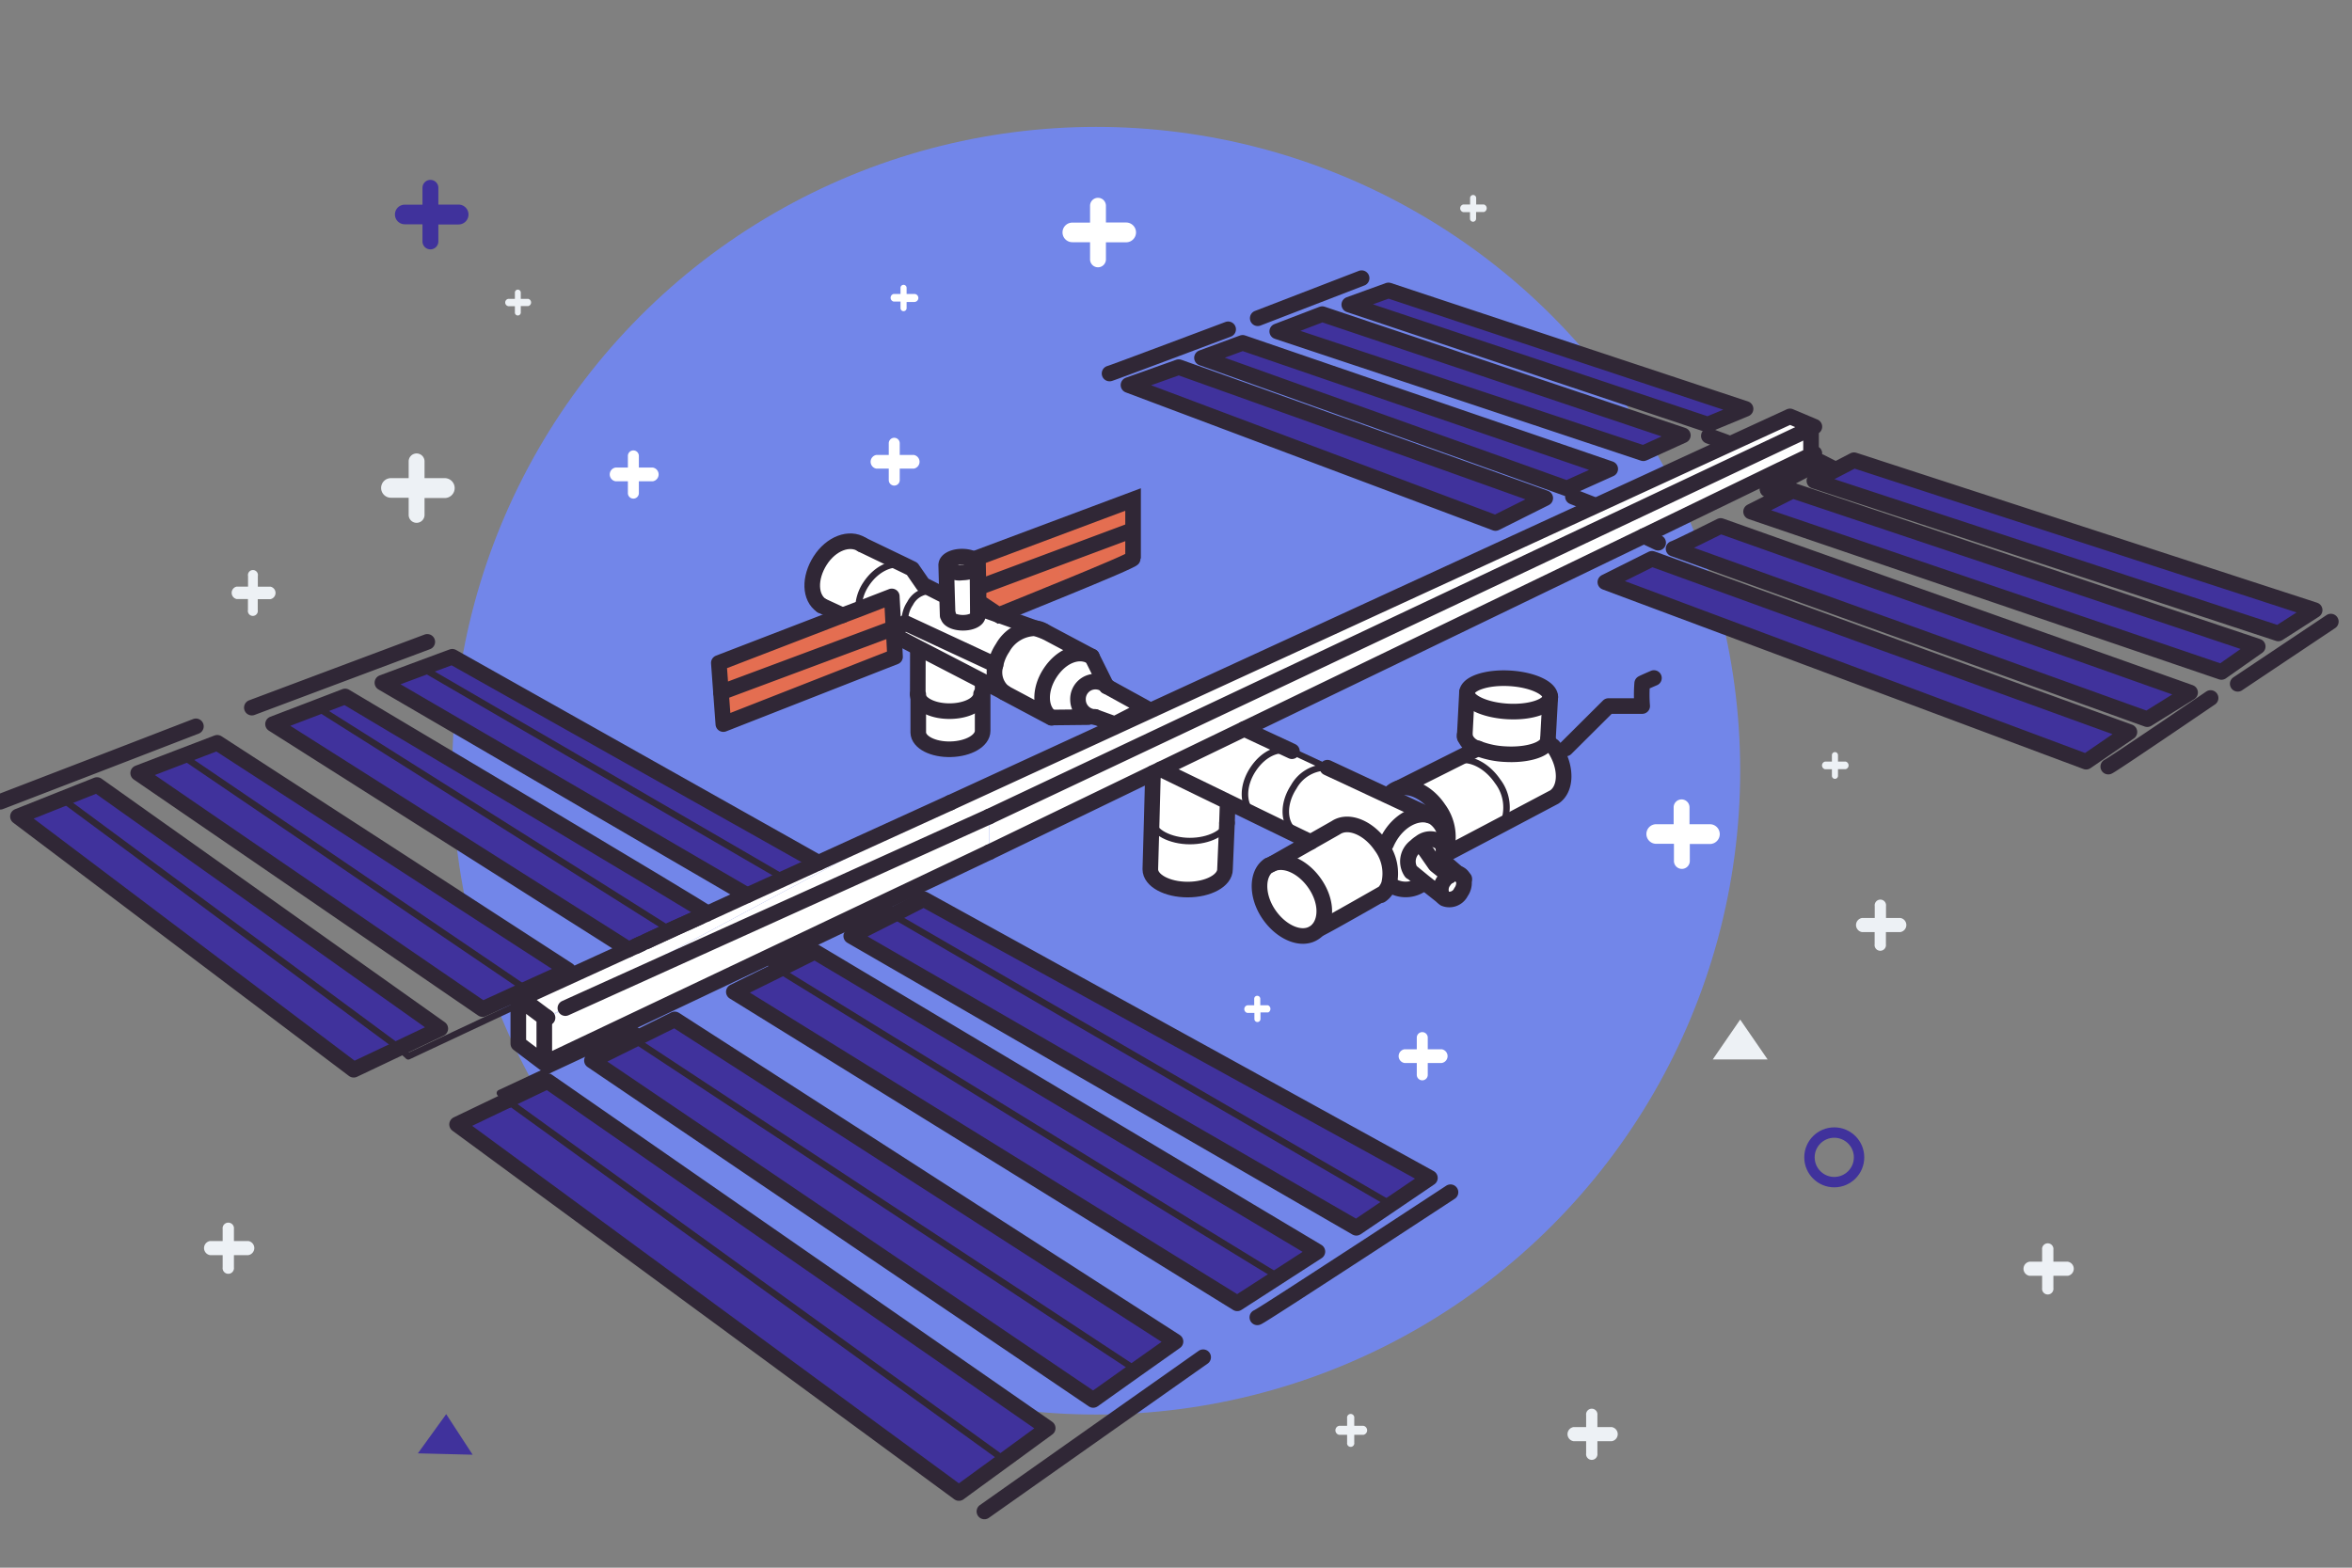 <svg id="Layer_1" data-name="Layer 1" xmlns="http://www.w3.org/2000/svg" viewBox="0 0 240 160"><rect x="0" y="0" width="240" height="160" fill="#808080" stroke="none"/><circle cx="111.86" cy="78.66" r="65.71" fill="#7286e9"/><path d="M174.77,108.13l2.8-4.07,2.8,4.07h-5.59Z" fill="#edf1f5"/><path d="M42.64,148.33l2.89-4,2.7,4.14Z" fill="#40329c"/><path d="M45.38 48.8H43.32V47.09a.81.81 0 1 0-1.62 0V48.8H39.89a1 1 0 0 0 0 2H41.7v1.75a.81.81 0 1 0 1.62 0V50.83h2.06A1 1 0 0 0 45.38 48.8zM53.9 30.5H53.14V29.86a.3.3 0 1 0-.6 0V30.5H51.87a.38.38 0 0 0 0 .75h.67v.65a.3.3 0 1 0 .6 0V31.24H53.9A.38.38 0 0 0 53.9 30.5z" fill="#edf1f5"/><path d="M93.24,46.43H91.81V45.24a0.56,0.56,0,1,0-1.12,0v1.19H89.43a0.71,0.71,0,0,0,0,1.4h1.26V49a0.56,0.56,0,1,0,1.12,0V47.83h1.43A0.71,0.71,0,0,0,93.24,46.43Z" fill="#fff"/><path d="M151.42 20.87h-.79V20.21a.31.31 0 1 0-.62 0v.66h-.7a.4.4 0 0 0 0 .78H150v.67a.31.31 0 1 0 .62 0V21.64h.79A.4.4 0 0 0 151.42 20.87zM188.34 77.73h-.79V77.07a.31.31 0 1 0-.62 0v.66h-.7a.4.4 0 0 0 0 .78h.7v.67a.31.31 0 1 0 .62 0V78.5h.79A.4.4 0 0 0 188.34 77.73z" fill="#edf1f5"/><path d="M129.39 102.6H128.6v-.66a.31.31 0 1 0-.62 0v.66h-.7a.4.4 0 0 0 0 .78H128V104a.31.31 0 1 0 .62 0v-.67h.79A.4.4 0 0 0 129.39 102.6zM93.3 30H92.51V29.38a.31.31 0 1 0-.62 0V30h-.7a.4.4 0 0 0 0 .78h.7v.67a.31.31 0 1 0 .62 0V30.82H93.3A.4.4 0 0 0 93.3 30zM147.12 107.09h-1.43V105.9a.56.56 0 1 0-1.12 0v1.19h-1.26a.71.71 0 0 0 0 1.4h1.26v1.21a.56.56 0 1 0 1.12 0v-1.21h1.43A.71.71 0 0 0 147.12 107.09zM66.61 47.72H65.19V46.53a.56.56 0 1 0-1.12 0v1.19H62.81a.71.71 0 0 0 0 1.4h1.26v1.21a.56.56 0 1 0 1.12 0V49.12h1.43A.71.71 0 0 0 66.61 47.72z" fill="#fff"/><path d="M27.61 59.88h-1.3V58.79a.51.51 0 1 0-1 0v1.08H24.15a.65.65 0 0 0 0 1.27H25.3v1.11a.51.51 0 1 0 1 0V61.15h1.3A.65.65 0 0 0 27.61 59.88zM30 96.55H28.51V95.33a.58.58 0 1 0-1.15 0v1.22H26.07a.73.73 0 0 0 0 1.44h1.29v1.25a.58.58 0 1 0 1.15 0V98H30A.73.73 0 0 0 30 96.55zM211 128.77h-1.47v-1.22a.58.58 0 1 0-1.15 0v1.22h-1.29a.73.73 0 0 0 0 1.44h1.29v1.25a.58.58 0 1 0 1.15 0v-1.25H211A.73.73 0 0 0 211 128.77zM139.13 145.52h-.94v-.78a.37.37 0 1 0-.73 0v.78h-.82a.47.47 0 0 0 0 .92h.82v.8a.37.37 0 1 0 .73 0v-.8h.94A.47.47 0 0 0 139.13 145.52zM25.34 126.66H23.87v-1.22a.58.58 0 1 0-1.15 0v1.22H21.43a.73.73 0 0 0 0 1.44h1.29v1.25a.58.58 0 1 0 1.15 0v-1.25h1.47A.73.73 0 0 0 25.34 126.66zM193.92 93.69h-1.47V92.47a.58.58 0 1 0-1.15 0v1.22H190a.73.73 0 0 0 0 1.44h1.29v1.25a.58.58 0 1 0 1.15 0V95.13h1.47A.73.73 0 0 0 193.92 93.69zM164.46 145.65H163v-1.22a.58.58 0 1 0-1.15 0v1.22h-1.29a.73.73 0 0 0 0 1.44h1.29v1.25a.58.58 0 1 0 1.15 0v-1.25h1.47A.73.73 0 0 0 164.46 145.65z" fill="#edf1f5"/><path d="M46.79,20.88H44.73V19.17a0.81,0.81,0,1,0-1.62,0v1.72H41.3a1,1,0,0,0,0,2h1.81v1.75a0.81,0.81,0,1,0,1.62,0V22.91h2.06A1,1,0,0,0,46.79,20.88Z" fill="#40329c"/><path d="M174.46 84.12H172.4V82.4a.81.81 0 1 0-1.62 0v1.72H169a1 1 0 0 0 0 2h1.81v1.75a.81.81 0 1 0 1.62 0V86.14h2.06A1 1 0 0 0 174.46 84.12zM114.91 22.71h-2.06V21a.81.81 0 1 0-1.62 0v1.72h-1.81a1 1 0 0 0 0 2h1.81v1.75a.81.81 0 1 0 1.62 0V24.73h2.06A1 1 0 0 0 114.91 22.71z" fill="#fff"/><circle cx="187.17" cy="118.12" r="2.53" fill="none" stroke="#40329c" stroke-miterlimit="10" stroke-width="1.061"/><path fill="#40329c" d="M236.19 62.27L232.48 64.65 185.14 49.07 189.18 46.97 236.19 62.27zM230.38 65.98L226.68 68.58 178.68 52.22 182.93 50.07 230.38 65.98zM223.48 70.61l-4.37 2.72L170.77 56c.39-.11 4.81-2.32 4.81-2.32zM217.29 74.71L212.87 77.74 163.81 59.41 168.57 57.03 217.29 74.71zM178.12 41.73L174.26 43.33 137.68 31.09 141.68 29.64 178.12 41.73zM171.72 44.43L167.69 46.26 130.33 33.82 134.92 32.06 171.72 44.43zM164.31 47.86L159.89 49.85 122.65 36.52 126.8 34.99 164.31 47.86z"/><path d="M158.19,71.14c-0.05.93-2,1.59-4.34,1.46s-4.16-1-4.16-1.88v0c0.05-.93,2-1.59,4.34-1.46S158.23,70.21,158.19,71.14Z" fill="#fff"/><path fill="#40329c" d="M157.68 50.84L152.6 53.38 115.15 39.3 120.28 37.47 157.68 50.84z"/><path d="M150.81,76.39a1.85,1.85,0,0,1-1.36-1.25l0.23-4.4c0,0.91,1.85,1.75,4.16,1.88s4.29-.53,4.34-1.46l-0.24,4.36a0.79,0.79,0,0,1-.19.46c-0.54.68-2.21,1.11-4.15,1A8.73,8.73,0,0,1,150.81,76.39Z" fill="#fff"/><path d="M158.6 76.35c1.27 1.9 1.25 4.15 0 5l-5.16 2.73a4.38 4.38 0 0 0-.58-4.33c-1.19-1.77-3.08-2.62-4.38-2l-.06-.13 2.44-1.22a8.73 8.73 0 0 0 2.79.58c1.94.11 3.61-.33 4.15-1L157.95 76A.61.61 0 0 1 158.6 76.35zM147.4 91.7a.61.61 0 0 1-.2-.2 1.47 1.47 0 0 1 .14-1.6 2 2 0 0 1 .51-.53 1.25 1.25 0 0 1 .91-.23l.55.47a1.6 1.6 0 0 1-.23 1.44A1.32 1.32 0 0 1 147.4 91.7z" fill="#fff"/><path d="M147.67,86.21a4.82,4.82,0,0,0-.86-3.63c-1.09-1.66-2.8-2.5-4.09-2.14l5.65-2.83,0.06,0.13c1.31-.59,3.19.25,4.38,2a4.38,4.38,0,0,1,.58,4.33l-5.9,3.11-0.15,0a1.58,1.58,0,0,0,0-.22A2.53,2.53,0,0,0,147.67,86.21Z" fill="#fff"/><path d="M147.38,88l1.38,1.18a1.25,1.25,0,0,0-.91.23l-1.36-1.09-1.42-2-0.1-.16A1.65,1.65,0,0,1,147,86a1,1,0,0,1,.25.39l0,0.85Z" fill="#fff"/><path d="M147.17,91.51L145.31,90l-1.22-1L144,89a1.9,1.9,0,0,1,.45-2.57,2.83,2.83,0,0,1,.49-0.39l0.1,0.16,1.42,2,1.36,1.09a2,2,0,0,0-.51.53,1.47,1.47,0,0,0-.14,1.6h0Z" fill="#fff"/><path d="M147.29,86.42A1,1,0,0,0,147,86a1.65,1.65,0,0,0-2.07,0,2.83,2.83,0,0,0-.49.39A1.9,1.9,0,0,0,144,89l0.05,0,1.22,1-0.08.11a2.81,2.81,0,0,1-3,.36,1.6,1.6,0,0,1-.28-0.19l-0.21-.08a4.67,4.67,0,0,0-.8-3.86l0.52-.25a5.3,5.3,0,0,1,.3-0.6c1-1.77,2.8-2.72,4.16-2.26a1.48,1.48,0,0,1,.4.17,2.8,2.8,0,0,1,1.18,2.77l0.18,0a2.53,2.53,0,0,1-.3.74A1.43,1.43,0,0,0,147.29,86.42Z" fill="#fff"/><path fill="#40329c" d="M91.1 93.39L141.93 122.92 138.4 125.31 86.86 95.53 91.1 93.38 91.1 93.39z"/><path d="M140.93,86.36a4.67,4.67,0,0,1,.8,3.86,2.28,2.28,0,0,1-.54.9s-6.35,3.63-6.62,3.69c0.83-1,.71-3-0.39-4.61s-3.08-2.63-4.38-2l3.94-2.24,2.57-1.45C137.59,83.61,139.67,84.46,140.93,86.36Z" fill="#fff"/><path d="M132.16 84.88c-1.21-.8-1.28-2.84-.15-4.56a3.85 3.85 0 0 1 3.42-2h0l10.46 4.88h0c-1.36-.46-3.13.49-4.16 2.26a5.3 5.3 0 0 0-.3.6l-.52.25c-1.26-1.9-3.34-2.75-4.64-1.88l-2.57 1.45L132 85.12zM134.17 90.21c1.1 1.66 1.22 3.58.39 4.61a1.79 1.79 0 0 1-.45.4c-1.29.87-3.36 0-4.64-1.88s-1.25-4.15 0-5l.27-.15C131.1 87.58 133 88.44 134.17 90.21z" fill="#fff"/><path d="M134.43,127.74l-4,2.57c-0.55-.24-51-31.34-51-31.34l3.7-1.84Z" fill="#40329c"/><path d="M132,80.31c-1.14,1.72-1.06,3.77.15,4.56l-0.12.24-4.07-2h0c-1.22-.81-1.29-2.84-0.16-4.57s2.78-2.36,4-1.8l0-.07,3.6,1.68A3.85,3.85,0,0,0,132,80.31Z" fill="#fff"/><path d="M130.45,130.31L127,132.51l-0.8.51L74.88,101.23,79.45,99S129.9,130.06,130.45,130.31Z" fill="#40329c"/><path d="M131.8 76.75c-1.21-.55-2.94.2-4 1.8s-1.06 3.77.16 4.57h0l-2.66-1.29-6.86-3.33L127 74.4l4.87 2.27zM117.4 88.72l.14-4.91h.06c0 1.15 1.71 2.07 3.81 2.07s3.58-.8 3.79-1.84L125 88.72c0 1.15-1.71 2.07-3.81 2.07S117.4 89.86 117.4 88.72z" fill="#fff"/><path fill="#fff" d="M100.95 83.33L184.8 43.71 184.8 46.2 184.9 46.4 181.74 47.92 181.73 47.92 167.74 54.7 126.96 74.4 118.45 78.51 117.66 78.89 100.95 86.97 100.95 83.33z"/><path d="M117.66,78.89l0.79-.38,6.86,3.33,0,0.07L125.2,84v0c-0.21,1-1.83,1.84-3.79,1.84s-3.81-.92-3.81-2.07h-0.06Z" fill="#fff"/><path fill="#40329c" d="M115.88 139.8L111.55 142.88 60.4 108.24 64.71 106.1 115.88 139.8z"/><path d="M115.61,57c0,0.11-3.43,1.54-6.86,3l-1.09-2.93,7.48-2.79h0.47V57Z" fill="#e46e51"/><path d="M112.92,70.05l4,2.21-3.19,1.64-2-.73a1.64,1.64,0,0,1-.65-0.13A1.77,1.77,0,0,1,110,71.39,1.78,1.78,0,0,1,112.92,70.05Z" fill="#fff"/><path d="M107.15,68.67c1.05-1.6,2.78-2.36,4-1.8L111.41,67l1.51,3a1.78,1.78,0,0,0-3,1.34A1.77,1.77,0,0,0,111.09,73l0,0.15-3.75,0C106.08,72.44,106,70.39,107.15,68.67Z" fill="#fff"/><path d="M107.31,73.23l-4.83-2.57a2.64,2.64,0,0,1-.89-2.8,4.77,4.77,0,0,1,.73-1.77,3.86,3.86,0,0,1,3.39-2l0.87,0.31,4.57,2.43c-1.22-.55-3,0.2-4,1.8S106.08,72.44,107.31,73.23Z" fill="#fff"/><path fill="#40329c" d="M106.91 145.76L102.48 149 51.74 112.32 55.87 110.34 106.91 145.76zM102.48 149l-3.83 2.79-.8.58L46.64 114.76l5.09-2.44h0z"/><path d="M108.76,60c-3.43,1.41-6.86,2.79-6.86,2.79l-2-1.33,0-1.49,7.81-2.91Z" fill="#e46e51"/><path d="M100.27,69.6v1.22h-0.15c0,1-1.44,1.75-3.23,1.75s-3.19-.76-3.24-1.71V66.3l0.08-.17,6.56,3.41Z" fill="#fff"/><path d="M96.88,72.58c1.78,0,3.23-.79,3.23-1.75h0.15l0,3.77c0,1-1.42,1.83-3.24,1.88s-3.3-.71-3.33-1.7V70.87C93.69,71.81,95.12,72.58,96.88,72.58Z" fill="#fff"/><path d="M115.15,54.26l-7.48,2.79L99.86,60l-0.07-3,15.83-5.86v3.2h-0.47Z" fill="#e46e51"/><path d="M99.78,62.77c0.08,0.1,0,0,0,.05,0,0.41-.68.74-1.52,0.74s-1.52-.33-1.52-0.74l-0.06-2-0.1-3.23h0a1.48,1.48,0,0,0,1.59.79c0.88,0,1.59-.37,1.59-0.83l0,2.39Z" fill="#fff"/><path d="M96.54 57.6c0-.46.72-.83 1.6-.83s1.59.37 1.59.83-.71.83-1.59.83a1.48 1.48 0 0 1-1.59-.79A.06.06 0 0 1 96.54 57.6zM184.8 43.71L100.95 83.33 57.7 102.89 96.97 81.92 182.65 42.5 185.14 43.55 184.8 43.71zM101.59 67.86l-9.15-4.26-.1 0V63.45a3.08 3.08 0 0 1 .53-1.87 2.33 2.33 0 0 1 2.65-1.2v0l1 .51h.1l.06 2c0 .41.68.74 1.52.74s1.52-.33 1.52-.74c0-.1.13 0 0-.05l0-2.78.1 0 0 1.49 2 1.33 3.8 1.36a3.86 3.86 0 0 0-3.39 2A4.77 4.77 0 0 0 101.59 67.86z" fill="#fff"/><path d="M91.18 64.11L91 60.87l-3.42 1.32a4.51 4.51 0 0 1 .8-2.61c1.06-1.6 2.79-2.36 4-1.8l0 0 .67.33 1.12 1.62 1.34.68v0a2.33 2.33 0 0 0-2.65 1.2 3.08 3.08 0 0 0-.53 1.87v.12l.1 0 0 0zM101.59 67.86a2.64 2.64 0 0 0 .89 2.8l-2.18-1.12-6.56-3.41-2.53-1.32 0-.71 1.24-.46 0 0z" fill="#fff"/><path fill="#e46e51" d="M91.22 64.82L91.33 67.03 73.81 73.9 73.57 70.67 91.17 64.11 91.22 64.82z"/><path fill="#40329c" d="M94.26 91.77L145.91 120.22 141.93 122.92 91.1 93.39 91.1 93.38 91.43 93.22 94.26 91.77z"/><path fill="#e46e51" d="M91.17 64.11L73.57 70.67 73.35 67.66 85.97 62.8 87.59 62.19 91 60.87 91.17 64.11z"/><path d="M88.38,59.58a4.51,4.51,0,0,0-.8,2.61L86,62.8l-2.13-1C82.62,61,82.56,59,83.68,57.23s3-2.46,4.26-1.66l4.47,2.15,0,0C91.18,57.22,89.45,58,88.38,59.58Z" fill="#fff"/><path fill="#40329c" d="M83.52 88.05L80.02 89.65 43.07 68.17 46.15 67.03 83.52 88.05z"/><path fill="#40329c" d="M80.02 89.65L76.25 91.37 39.02 69.68 43.07 68.17 80.02 89.65zM68.41 94.94l-1.76.82L66 96.06l-.63.29-.42.2-.79.35-36.28-23 4.47-1.71z"/><path fill="#fff" d="M96.97 81.92L57.7 102.89 55.74 103.78 53.22 101.89 64.14 96.9 64.92 96.55 65.35 96.35 65.97 96.06 66.65 95.75 68.42 94.95 68.87 94.73 69.59 94.41 69.94 94.25 71.42 93.58 72.22 93.22 76.25 91.37 80.02 89.65 83.52 88.05 96.97 81.92z"/><path fill="#40329c" d="M65.64 105.63L68.85 104.04 119.95 136.92 115.88 139.8 64.71 106.1 65.64 105.63zM57.97 99.01L53.68 100.96 18.64 77.16 22.17 75.81 57.97 99.01z"/><path fill="#fff" d="M57.7 102.89L55.87 103.87 55.74 103.78 57.7 102.89z"/><path fill="#fff" d="M55.87 103.87L57.7 102.89 100.95 83.33 100.95 86.97 55.54 108.52 55.54 103.87 55.74 103.78 55.87 103.87z"/><path fill="#40329c" d="M53.68 100.96L52.67 101.42 49.24 102.99 14.1 78.9 18.64 77.16 53.68 100.96z"/><path fill="#fff" d="M52.89 101.89L55.54 103.87 55.54 108.52 52.89 106.52 52.89 102.54 52.89 101.89z"/><path fill="#40329c" d="M44.93 104.98L40.75 106.97 6.35 81.53 9.9 80.12 44.93 104.98z"/><path fill="#40329c" d="M40.75 106.97L36.09 109.18 1.83 83.33 6.35 81.53 40.75 106.97zM68.41 94.94L32.32 72.17l2.89-1.11s37.18 22.09 37 22.16l-.81.36-1.48.67-.35.16-.72.33z"/><path fill="none" stroke="#302736" stroke-linecap="round" stroke-linejoin="round" stroke-width="1.592" d="M51.74 112.32L55.87 110.34 106.91 145.76 102.48 149 98.65 151.79 97.85 152.38 46.64 114.76 51.73 112.32M111.55 142.88L60.4 108.24 64.71 106.1 65.64 105.63 68.85 104.04 119.95 136.92 115.88 139.8 111.55 142.88zM127.04 132.51L126.25 133.02 74.88 101.23 79.45 98.97 83.15 97.13 134.43 127.74 130.45 130.31 127.04 132.51zM138.4 125.31L86.86 95.53 91.1 93.38 91.43 93.22 94.26 91.77 145.91 120.22 141.93 122.92 138.4 125.31zM6.35 81.53L1.83 83.33 36.09 109.18 40.75 106.97 44.93 104.98 9.9 80.12 6.35 81.53zM14.1 78.9L49.24 102.99 52.67 101.42 53.68 100.96 57.97 99.01 22.17 75.81 18.64 77.16 14.1 78.9zM65.35 96.35l-.42.2M69.59 94.4l-.72.33-.46.2-1.76.82L66 96.06M71.42 93.58l-1.48.67"/><path d="M64.14 96.9l-36.28-23 4.47-1.71 2.89-1.11s37.18 22.09 37 22.16M76.25 91.37L39.02 69.68 43.07 68.17 46.15 67.03 83.52 88.05M163.81 59.41L212.87 77.74 217.29 74.71 168.57 57.03 163.81 59.41zM170.77 56c.39-.11 4.81-2.32 4.81-2.32l47.9 17-4.37 2.72zM178.68 52.22L182.93 50.07 230.38 65.98 226.68 68.58 178.68 52.22zM185.14 49.07L189.18 46.97 236.19 62.27 232.48 64.65 185.14 49.07zM115.15 39.3L120.28 37.47 157.68 50.84 152.6 53.38 115.15 39.3zM159.89 49.85L164.31 47.86 126.8 34.99 122.65 36.52 159.89 49.85zM130.33 33.82L134.92 32.06 171.72 44.43 167.69 46.26 130.33 33.82zM137.68 31.09L141.68 29.64 178.12 41.73 174.26 43.33 137.68 31.09zM55.54 108.52L100.95 86.97M55.74 103.78L55.54 103.87M100.95 83.33L57.69 102.89M52.89 101.89L52.89 102.54 52.89 106.52 55.54 108.52 55.54 103.87 52.89 101.89z" fill="none" stroke="#302736" stroke-linecap="round" stroke-linejoin="round" stroke-width="1.592"/><path fill="none" stroke="#302736" stroke-linecap="round" stroke-linejoin="round" stroke-width="1.592" d="M55.87 103.87L55.74 103.78 53.22 101.89 64.14 96.9 64.92 96.55 65.35 96.35 65.97 96.06 66.65 95.75 68.42 94.95 68.87 94.73 69.59 94.41 69.94 94.25 71.42 93.58 72.22 93.22 76.25 91.37 80.02 89.65 83.52 88.05 96.97 81.92M149.69 70.69c.05-.93 2-1.59 4.34-1.46s4.2 1 4.16 1.92-2 1.59-4.34 1.46-4.16-1-4.16-1.88M157.95 75.51a.79.79 0 0 1-.19.46c-.54.68-2.21 1.11-4.15 1a8.73 8.73 0 0 1-2.79-.58 1.85 1.85 0 0 1-1.36-1.25V75"/><path fill="none" stroke="#302736" stroke-linecap="round" stroke-linejoin="round" stroke-width="1.592" d="M149.69 70.69L149.69 70.73 149.46 75.13 149.46 75.23M158.19 71.14L157.95 75.51M129.79 88.18c1.31-.59 3.19.27 4.38 2s1.22 3.58.39 4.61a1.79 1.79 0 0 1-.45.4c-1.29.87-3.36 0-4.64-1.88s-1.25-4.15 0-5M142.73 80.44c1.28-.36 3 .49 4.09 2.14a4.82 4.82 0 0 1 .86 3.63 2.53 2.53 0 0 1-.3.74M141.88 80.94a2.28 2.28 0 0 1 .3-.24 1.4 1.4 0 0 1 .48-.22"/><path d="M147.87,78.13a1.66,1.66,0,0,1,.3-0.24l0.27-.15c1.31-.59,3.19.25,4.38,2a4.38,4.38,0,0,1,.58,4.33l0,0.05" fill="none" stroke="#302736" stroke-linecap="round" stroke-linejoin="round" stroke-width=".663"/><path d="M136.3 84.48c1.29-.87 3.37 0 4.64 1.88a4.67 4.67 0 0 1 .8 3.86 2.28 2.28 0 0 1-.54.9 1.71 1.71 0 0 1-.3.25M136.3 84.48L133.73 85.94 129.79 88.18 129.53 88.32M134.57 94.82c.28-.06 6.62-3.69 6.62-3.69M157.95 76a.61.61 0 0 1 .66.34c1.27 1.9 1.25 4.15 0 5l-5.16 2.73-5.9 3.11M142.65 80.47L142.73 80.44 148.37 77.61 150.81 76.39M100.45 154.26L113.22 145.25 122.77 138.52M128.3 134.45c.14 0 6-3.82 11.32-7.28l8.39-5.49M215.13 78.24c.17 0 10.44-7 10.44-7M228.34 69.79L237.84 63.44M.02 81.83L9.19 78.3 13.26 76.73 19.99 74.13M25.7 72.22L34.42 68.95 38.21 67.53 43.6 65.51M113.22 38.12c.12 0 12.1-4.51 12.1-4.51M128.34 32.48L138.94 28.39M180.37 49.94L183.03 48.56 185.76 47.14 187.17 47.86M181.74 47.92L183.03 48.56M100.95 86.97L117.66 78.89 118.45 78.51 126.96 74.4 167.74 54.7 181.73 47.92 181.74 47.92 184.9 46.4 185.14 46.28M96.97 81.92L182.65 42.5 185.14 43.55 184.8 43.71 100.95 83.33M184.8 43.55L184.8 43.71 184.8 46.2M159.78 76.39l4.35-4.33h3.44a14.15 14.15 0 0 1 0-2.32c.13-.08 1.2-.54 1.2-.54M73.57 70.67L73.35 67.66 85.97 62.8 87.59 62.19 91 60.87 91.17 64.11 91.22 64.82 91.33 67.03 73.81 73.9 73.57 70.67zM147.2 91.5a1.47 1.47 0 0 1 .14-1.6 2 2 0 0 1 .51-.53 1.25 1.25 0 0 1 .91-.23.77.77 0 0 1 .55.47 1.6 1.6 0 0 1-.23 1.44 1.32 1.32 0 0 1-1.68.66A.61.61 0 0 1 147.2 91.5z" fill="none" stroke="#302736" stroke-linecap="round" stroke-linejoin="round" stroke-width="1.592"/><path d="M128 83.12c-1.22-.81-1.29-2.84-.16-4.57s2.78-2.36 4-1.8a2.14 2.14 0 0 1 .27.15M87.6 62.39a1.28 1.28 0 0 1 0-.2 4.51 4.51 0 0 1 .8-2.61c1.06-1.6 2.79-2.36 4-1.8l.25.14M92.34 63.45a3.08 3.08 0 0 1 .53-1.87 2.33 2.33 0 0 1 2.65-1.2l.17.1" fill="none" stroke="#302736" stroke-linecap="round" stroke-linejoin="round" stroke-width=".663"/><path d="M83.84,61.81C82.62,61,82.56,59,83.68,57.23s3-2.46,4.26-1.66" fill="none" stroke="#302736" stroke-linecap="round" stroke-linejoin="round" stroke-width="1.592"/><path d="M135.45 78.35a2 2 0 0 1 .82.3M132.16 84.88c-1.21-.8-1.28-2.84-.15-4.56a3.85 3.85 0 0 1 3.42-2" fill="none" stroke="#302736" stroke-linecap="round" stroke-linejoin="round" stroke-width=".663"/><path d="M111.41 67l-.27-.14-4.57-2.43a2 2 0 0 0-.87-.31 3.86 3.86 0 0 0-3.39 2 4.77 4.77 0 0 0-.73 1.77 2.64 2.64 0 0 0 .89 2.8l4.83 2.57c-1.22-.8-1.28-2.84-.16-4.56s2.78-2.36 4-1.8M145.22 90.14a2.81 2.81 0 0 1-3 .36 1.6 1.6 0 0 1-.28-.19M141.45 86.11a5.3 5.3 0 0 1 .3-.6c1-1.77 2.8-2.72 4.16-2.26a1.48 1.48 0 0 1 .4.17 2.8 2.8 0 0 1 1.18 2.77" fill="none" stroke="#302736" stroke-linecap="round" stroke-linejoin="round" stroke-width="1.592"/><path d="M147.33,87.3v0a0.31,0.31,0,0,0,0-.1,1.58,1.58,0,0,0,0-.22,1.43,1.43,0,0,0-.08-0.53A1,1,0,0,0,147,86a1.65,1.65,0,0,0-2.07,0,2.83,2.83,0,0,0-.49.39A1.9,1.9,0,0,0,144,89l0.05,0,1.22,1,1.87,1.48" fill="none" stroke="#302736" stroke-linecap="round" stroke-linejoin="round" stroke-width="1.592"/><path fill="none" stroke="#302736" stroke-linecap="round" stroke-linejoin="round" stroke-width="1.592" d="M149.42 89.7L149.31 89.6 148.75 89.13 147.38 87.95 147.33 87.27 147.29 86.42 147.28 86.23M145.06 86.23L146.48 88.27 147.84 89.36 147.9 89.41M131.83 76.67L126.96 74.4"/><path fill="none" stroke="#302736" stroke-linecap="round" stroke-linejoin="round" stroke-width=".663" d="M135.45 78.35L135.43 78.35 131.83 76.67"/><path fill="none" stroke="#302736" stroke-linecap="round" stroke-linejoin="round" stroke-width="1.592" d="M145.91 83.23L135.45 78.35M133.73 85.94L132.04 85.12 127.97 83.14 125.3 81.84 118.45 78.51M125.2 84L125 88.72c0 1.15-1.71 2.07-3.81 2.07s-3.81-.92-3.81-2.07l.14-4.91.13-4.91M125.27 81.91L125.2 84.02M93.65 70.83L93.66 66.3M100.27 69.6v1.22l0 3.77c0 1-1.42 1.83-3.24 1.88s-3.3-.71-3.33-1.7V70.87"/><path d="M125.2,84c-0.21,1-1.83,1.84-3.79,1.84s-3.81-.92-3.81-2.07" fill="none" stroke="#302736" stroke-linecap="round" stroke-linejoin="round" stroke-width=".663"/><path d="M125.2,84v0" fill="none" stroke="#302736" stroke-linecap="round" stroke-linejoin="round" stroke-width="1.592"/><path d="M125.22,83.8a1.44,1.44,0,0,1,0,.21" fill="none" stroke="#302736" stroke-linecap="round" stroke-linejoin="round" stroke-width=".663"/><path d="M100.11 70.83c0 1-1.44 1.75-3.23 1.75s-3.19-.76-3.24-1.71v0M83.84 61.81L85.98 62.8M87.94 55.58L92.41 57.73 93.08 58.06 94.2 59.68 95.54 60.36 96.55 60.87M73.57 70.67L91.17 64.11 92.42 63.65M99.76 59.99L99.86 59.96 107.67 57.05 115.15 54.26M99.74 57.6c0 .46-.71.83-1.59.83a1.48 1.48 0 0 1-1.59-.79.06.06 0 0 1 0 0c0-.46.72-.83 1.6-.83S99.74 57.15 99.74 57.6zM99.78 62.77c.08.1 0 0 0 .05 0 .41-.68.74-1.52.74s-1.52-.33-1.52-.74a.37.37 0 0 1 0-.15M99.78 62.77L99.76 59.99 99.74 57.6M96.7 62.82L96.64 60.87 96.55 57.65M106.57 64.44L105.7 64.13 101.9 62.77 99.89 62.06M102.48 70.67L100.3 69.54 93.74 66.14 91.22 64.82M92.34 63.57L92.44 63.61 101.58 67.86M111.74 73.17a1.64 1.64 0 0 1-.65-.13A1.77 1.77 0 0 1 110 71.39a1.78 1.78 0 0 1 3-1.34M111.41 67.01L112.92 70.05M107.31 73.23L111.05 73.19" fill="none" stroke="#302736" stroke-linecap="round" stroke-linejoin="round" stroke-width="1.592"/><path fill="none" stroke="#302736" stroke-linecap="round" stroke-linejoin="round" stroke-width="1.592" d="M111.74 73.17L113.75 73.9 116.94 72.26 112.92 70.05M167.74 54.7L169.2 55.39M181.45 50.57L180.37 49.94M160.5 50.69L162.51 51.48M174.37 44.49L176.19 45.16"/><path d="M51.73,112.32a4.77,4.77,0,0,1-.72-0.76l13.81-6.46,0.83,0.54" fill="none" stroke="#302736" stroke-linecap="round" stroke-linejoin="round" stroke-width=".663"/><path d="M51.74,112.32h0" fill="none" stroke="#302736" stroke-linecap="round" stroke-linejoin="round" stroke-width="1.592"/><path fill="none" stroke="#302736" stroke-linecap="round" stroke-linejoin="round" stroke-width=".663" d="M102.48 149L51.74 112.32M115.88 139.8L64.71 106.1M130.45 130.31c-.55-.24-51-31.34-51-31.34l-.8-.6 12-5.72.8.57"/><path fill="none" stroke="#302736" stroke-linecap="round" stroke-linejoin="round" stroke-width=".663" d="M141.94 122.92L141.93 122.92 91.1 93.39M6.35 81.53L40.75 106.97 41.66 107.81 52.89 102.54 53.22 102.39M18.64 77.16L53.68 100.96M32.32 72.17L68.41 94.94 68.42 94.95M43.07 68.17L80.02 89.65"/><path d="M101.9,62.77s3.43-1.38,6.86-2.79,6.86-2.84,6.86-3v-6L99.78,56.91l0.07,3,0,1.49Z" fill="none" stroke="#302736" stroke-miterlimit="10" stroke-width="1.592"/></svg>